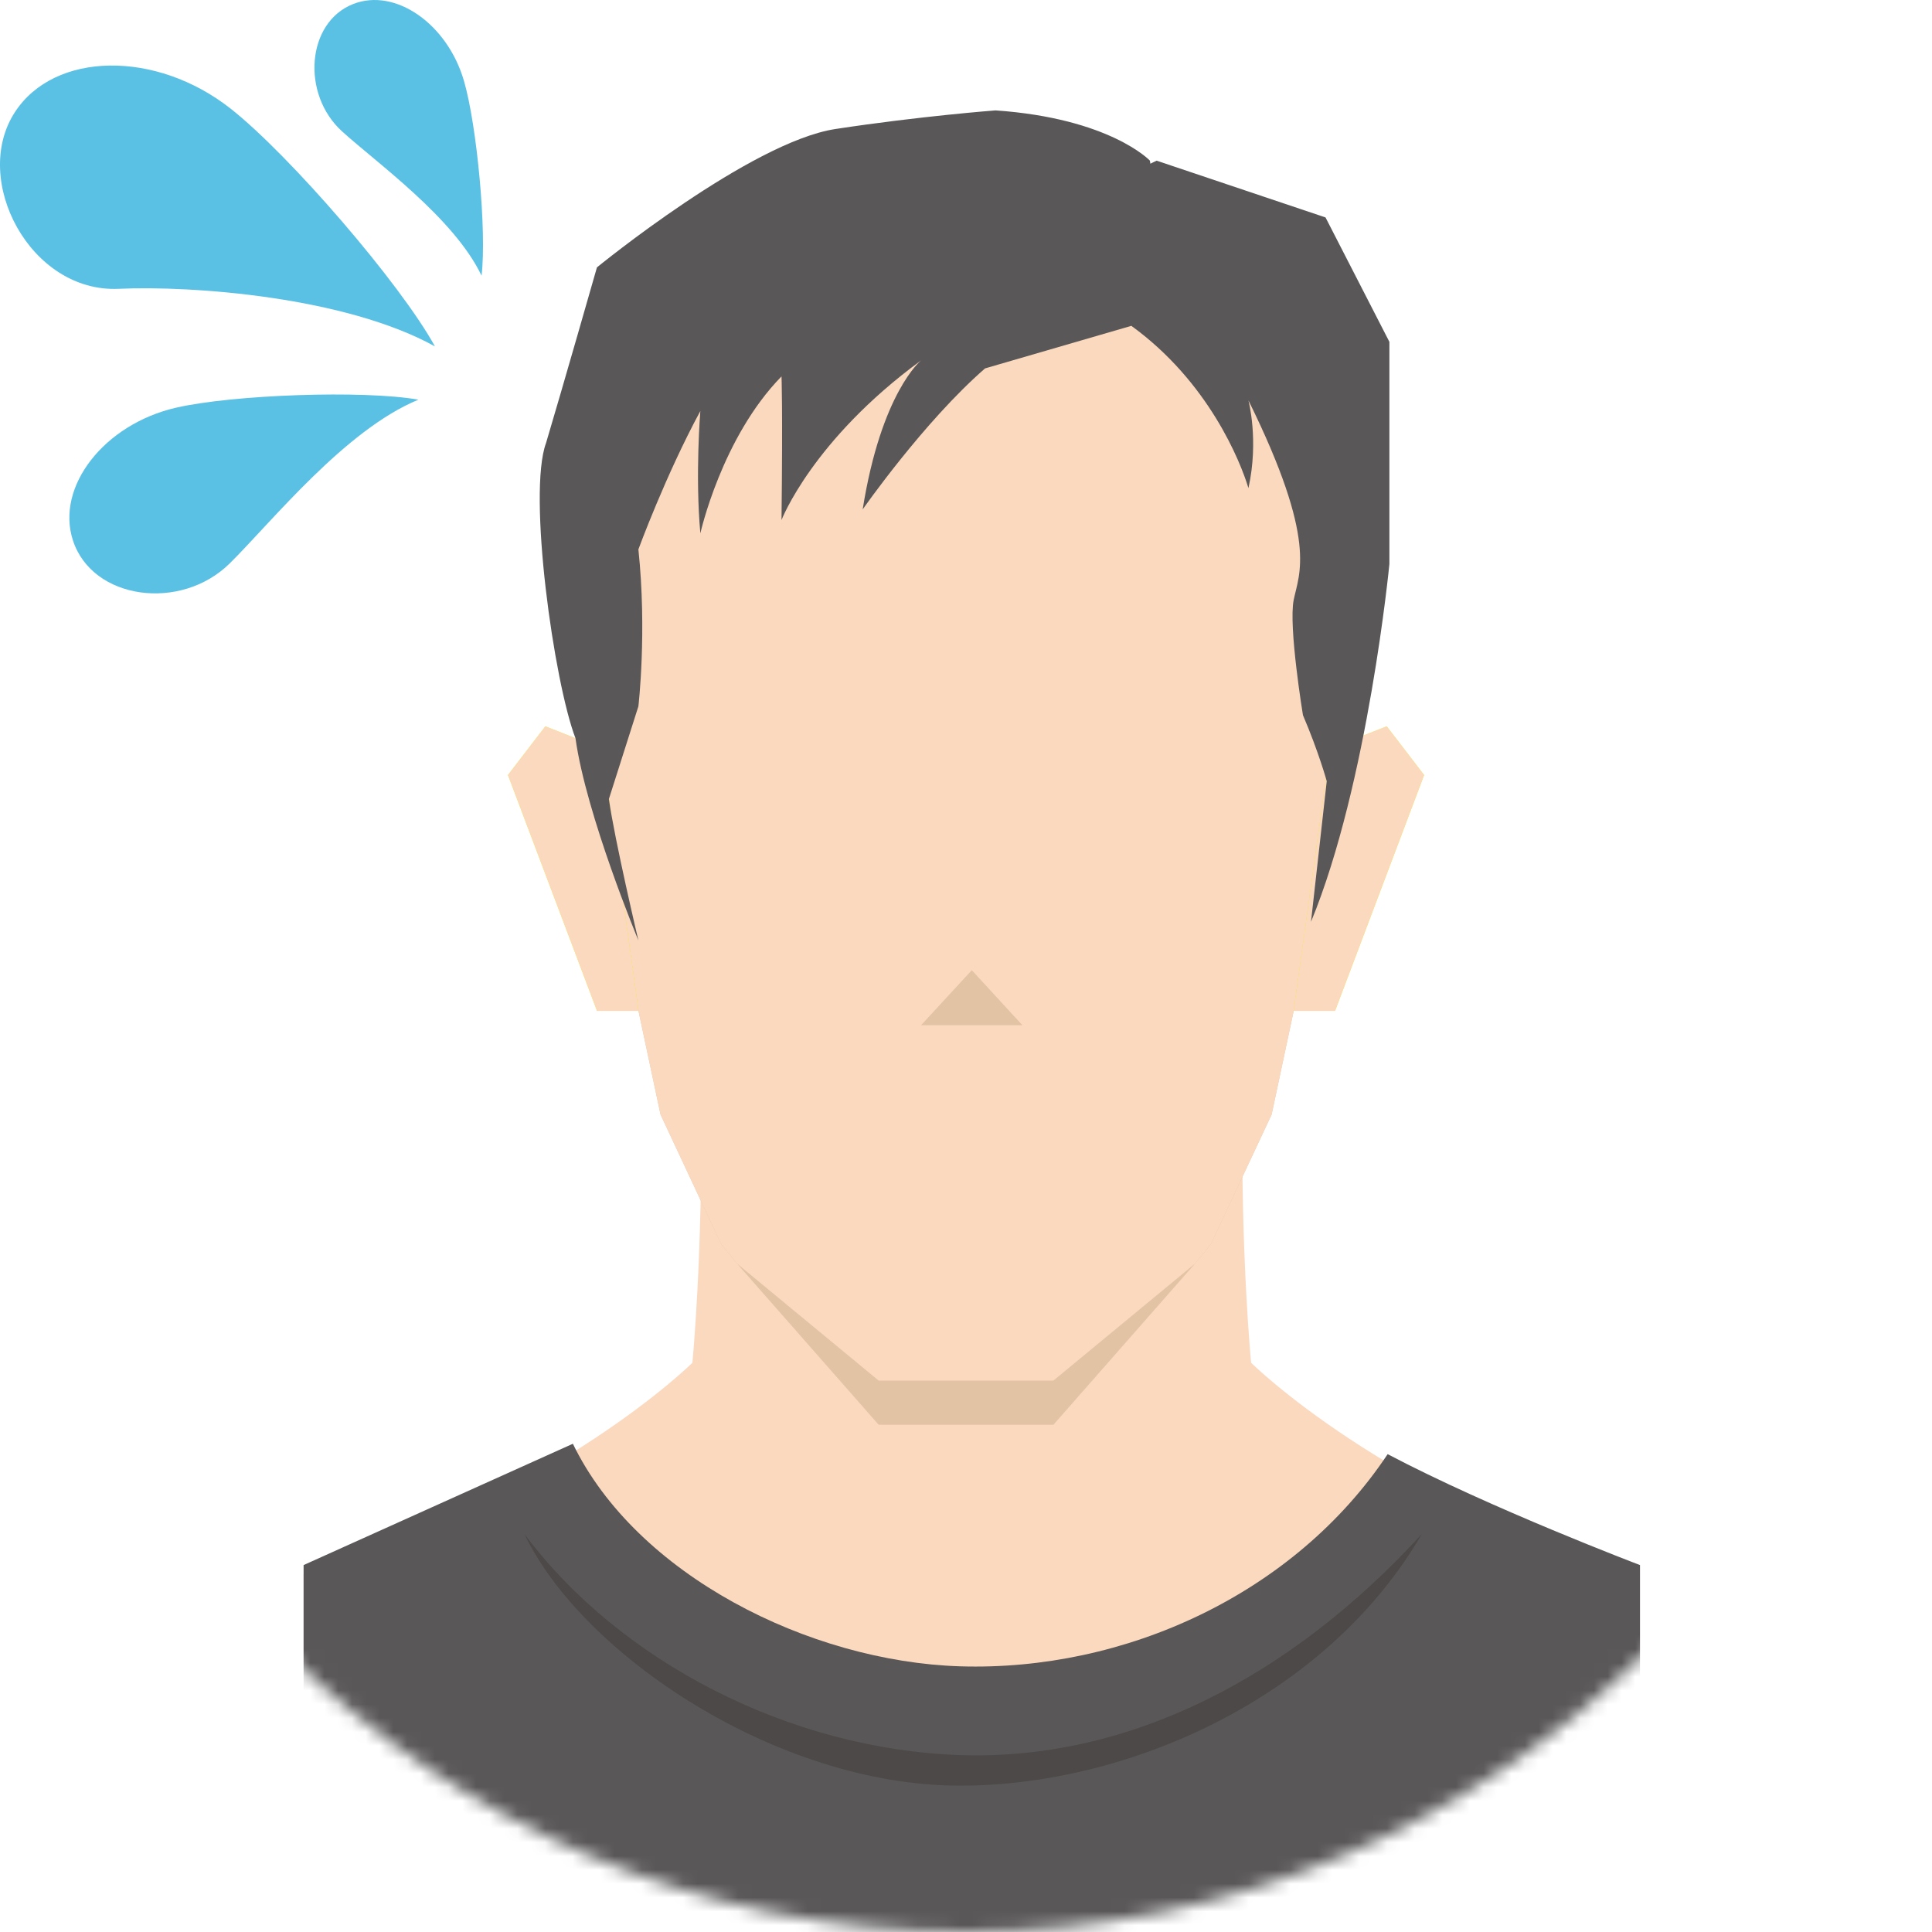 <svg width="140" height="140" viewBox="0 0 140 140" fill="none" xmlns="http://www.w3.org/2000/svg"><mask id="mask0_8074_22218" style="mask-type:alpha" maskUnits="userSpaceOnUse" x="0" y="0" width="140" height="140"><circle cx="70" cy="70" r="70" fill="#505050"/></mask><g mask="url(#mask0_8074_22218)"><path d="M118.834 206V114.039C100.411 108.445 90.661 98.751 90.661 98.751C90.661 98.751 89.889 90.907 90.04 79.84L73.26 78.354H67.573L50.794 79.84C50.944 90.907 50.173 98.751 50.173 98.751C50.173 98.751 40.422 108.445 22 114.039V206H118.834Z" fill="#FBD9BF"/><path d="M96.743 51.642L96.385 54.25L93.746 73.25L92.147 80.762L87.99 89.634L87.751 90.148L86.597 91.566L76.333 103.247H63.673L53.408 91.566L52.255 90.148L52.016 89.64L47.865 80.762L46.266 73.25L44.548 60.885L43.62 54.25L43.263 51.642L44.975 34.405L45.671 27.382V27.375L70.006 15.75L88.573 24.623L94.335 27.375V27.382L96.743 51.642Z" fill="#E2C3A4"/><path d="M96.743 51.642L96.385 54.25L93.746 73.25L92.147 80.762L87.99 89.634L87.751 90.148L86.597 91.566L76.333 100.043H63.673L53.408 91.566L52.255 90.148L52.016 89.64L47.865 80.762L46.266 73.25L44.548 60.885L43.62 54.25L43.263 51.642L44.975 34.405L45.671 27.382V27.375L70.006 15.75L88.573 24.623L94.335 27.375V27.382L96.743 51.642Z" fill="#FBD9BF"/><path d="M66.745 74.29L70.42 70.302L74.088 74.29H66.745Z" fill="#E2C3A4"/><path d="M46.266 73.25H43.263L36.811 56.163L38.109 54.47L39.52 52.633L41.708 53.498L43.62 54.25L44.548 60.884L46.266 73.25Z" fill="#FAEE00"/><path d="M46.266 73.25H43.263L36.811 56.163L38.109 54.47L39.52 52.633L41.708 53.498L43.62 54.25L46.266 73.25Z" fill="#FBD9BF"/><path d="M103.195 56.163L96.743 73.25H93.746L96.386 54.25L98.298 53.498L100.486 52.633L101.897 54.47L103.195 56.163Z" fill="#FAEE00"/><path d="M103.195 56.163L96.743 73.25H93.746L96.386 54.25L98.298 53.498L100.486 52.633L101.897 54.47L103.195 56.163Z" fill="#FBD9BF"/><path d="M41.513 104.62C46.11 114.114 58.619 120.403 69.573 120.748C81.493 121.118 93.796 115.525 100.555 105.373C108.011 109.304 118.84 113.411 118.84 113.411V206H22V113.411L41.513 104.62Z" fill="#595757"/><path d="M38.008 111.167C44.912 120.416 57.24 126.767 69.573 127.181C81.907 127.595 93.614 121.45 103.026 111.167C96.122 123.037 81.769 129.395 69.573 129.395C56.286 129.395 42.153 119.864 38.008 111.167Z" fill="#4C4948"/><path d="M71.379 26.698C66.946 30.555 62.513 36.913 62.513 36.913C63.861 28.429 66.745 26.115 66.745 26.115C58.851 31.896 56.631 37.684 56.631 37.684C56.725 29.395 56.631 27.275 56.631 27.275C52.292 31.708 50.75 38.65 50.75 38.65C50.367 34.411 50.75 29.783 50.75 29.783C48.242 34.411 46.26 39.81 46.26 39.81C46.893 45.785 46.26 51.184 46.26 51.184L44.122 57.9C44.542 60.891 46.26 68.145 46.26 68.145C46.26 68.145 42.485 59.091 41.702 53.498C40.147 49.447 38.215 35.759 39.57 32.097C40.723 28.241 43.257 19.375 43.257 19.375C43.257 19.375 54.374 10.289 60.544 9.348C66.714 8.408 72.144 8 72.144 8C80.434 8.577 83.324 11.637 83.324 11.637C83.901 14.333 81.976 23.613 81.976 23.613L71.373 26.698H71.379Z" fill="#595757"/><path d="M80.152 13.374L81.983 23.613C87.576 27.664 89.889 33.445 90.466 35.37C91.238 31.903 90.466 29.012 90.466 29.012C95.508 39.227 94.135 41.541 93.746 43.472C93.357 45.397 94.417 51.824 94.417 51.824C95.57 54.52 96.141 56.608 96.141 56.608L95 66.798C99.138 56.771 100.681 40.87 100.681 40.87V24.773L96.053 15.757L83.814 11.643L80.152 13.38V13.374Z" fill="#595757"/></g><g clip-path="url(#clip0_8074_22218)"><path d="M16.726 7.883C20.992 11.25 29.012 20.536 31.518 25.101C25.024 21.51 13.953 20.686 8.597 20.929C2.196 21.22 -2.108 13.046 1.071 8.14C3.943 3.707 11.325 3.62 16.726 7.883Z" fill="#5AC1E5"/><path d="M33.621 5.862C34.566 9.122 35.276 16.751 34.896 19.978C32.901 15.792 27.302 11.806 24.783 9.517C21.821 6.826 22.206 1.622 25.591 0.292C28.649 -0.911 32.423 1.734 33.621 5.862Z" fill="#5AC1E5"/><path d="M12.755 29.544C16.858 28.598 26.352 28.258 30.32 28.962C24.997 31.151 19.661 37.847 16.647 40.825C13.104 44.325 6.69 43.475 5.285 39.159C4.015 35.259 7.558 30.741 12.754 29.543L12.755 29.544Z" fill="#5AC1E5"/></g><defs><clipPath id="clip0_8074_22218"><rect width="35" height="43" fill="white" transform="matrix(-1 0 0 1 35 0)"/></clipPath></defs></svg>